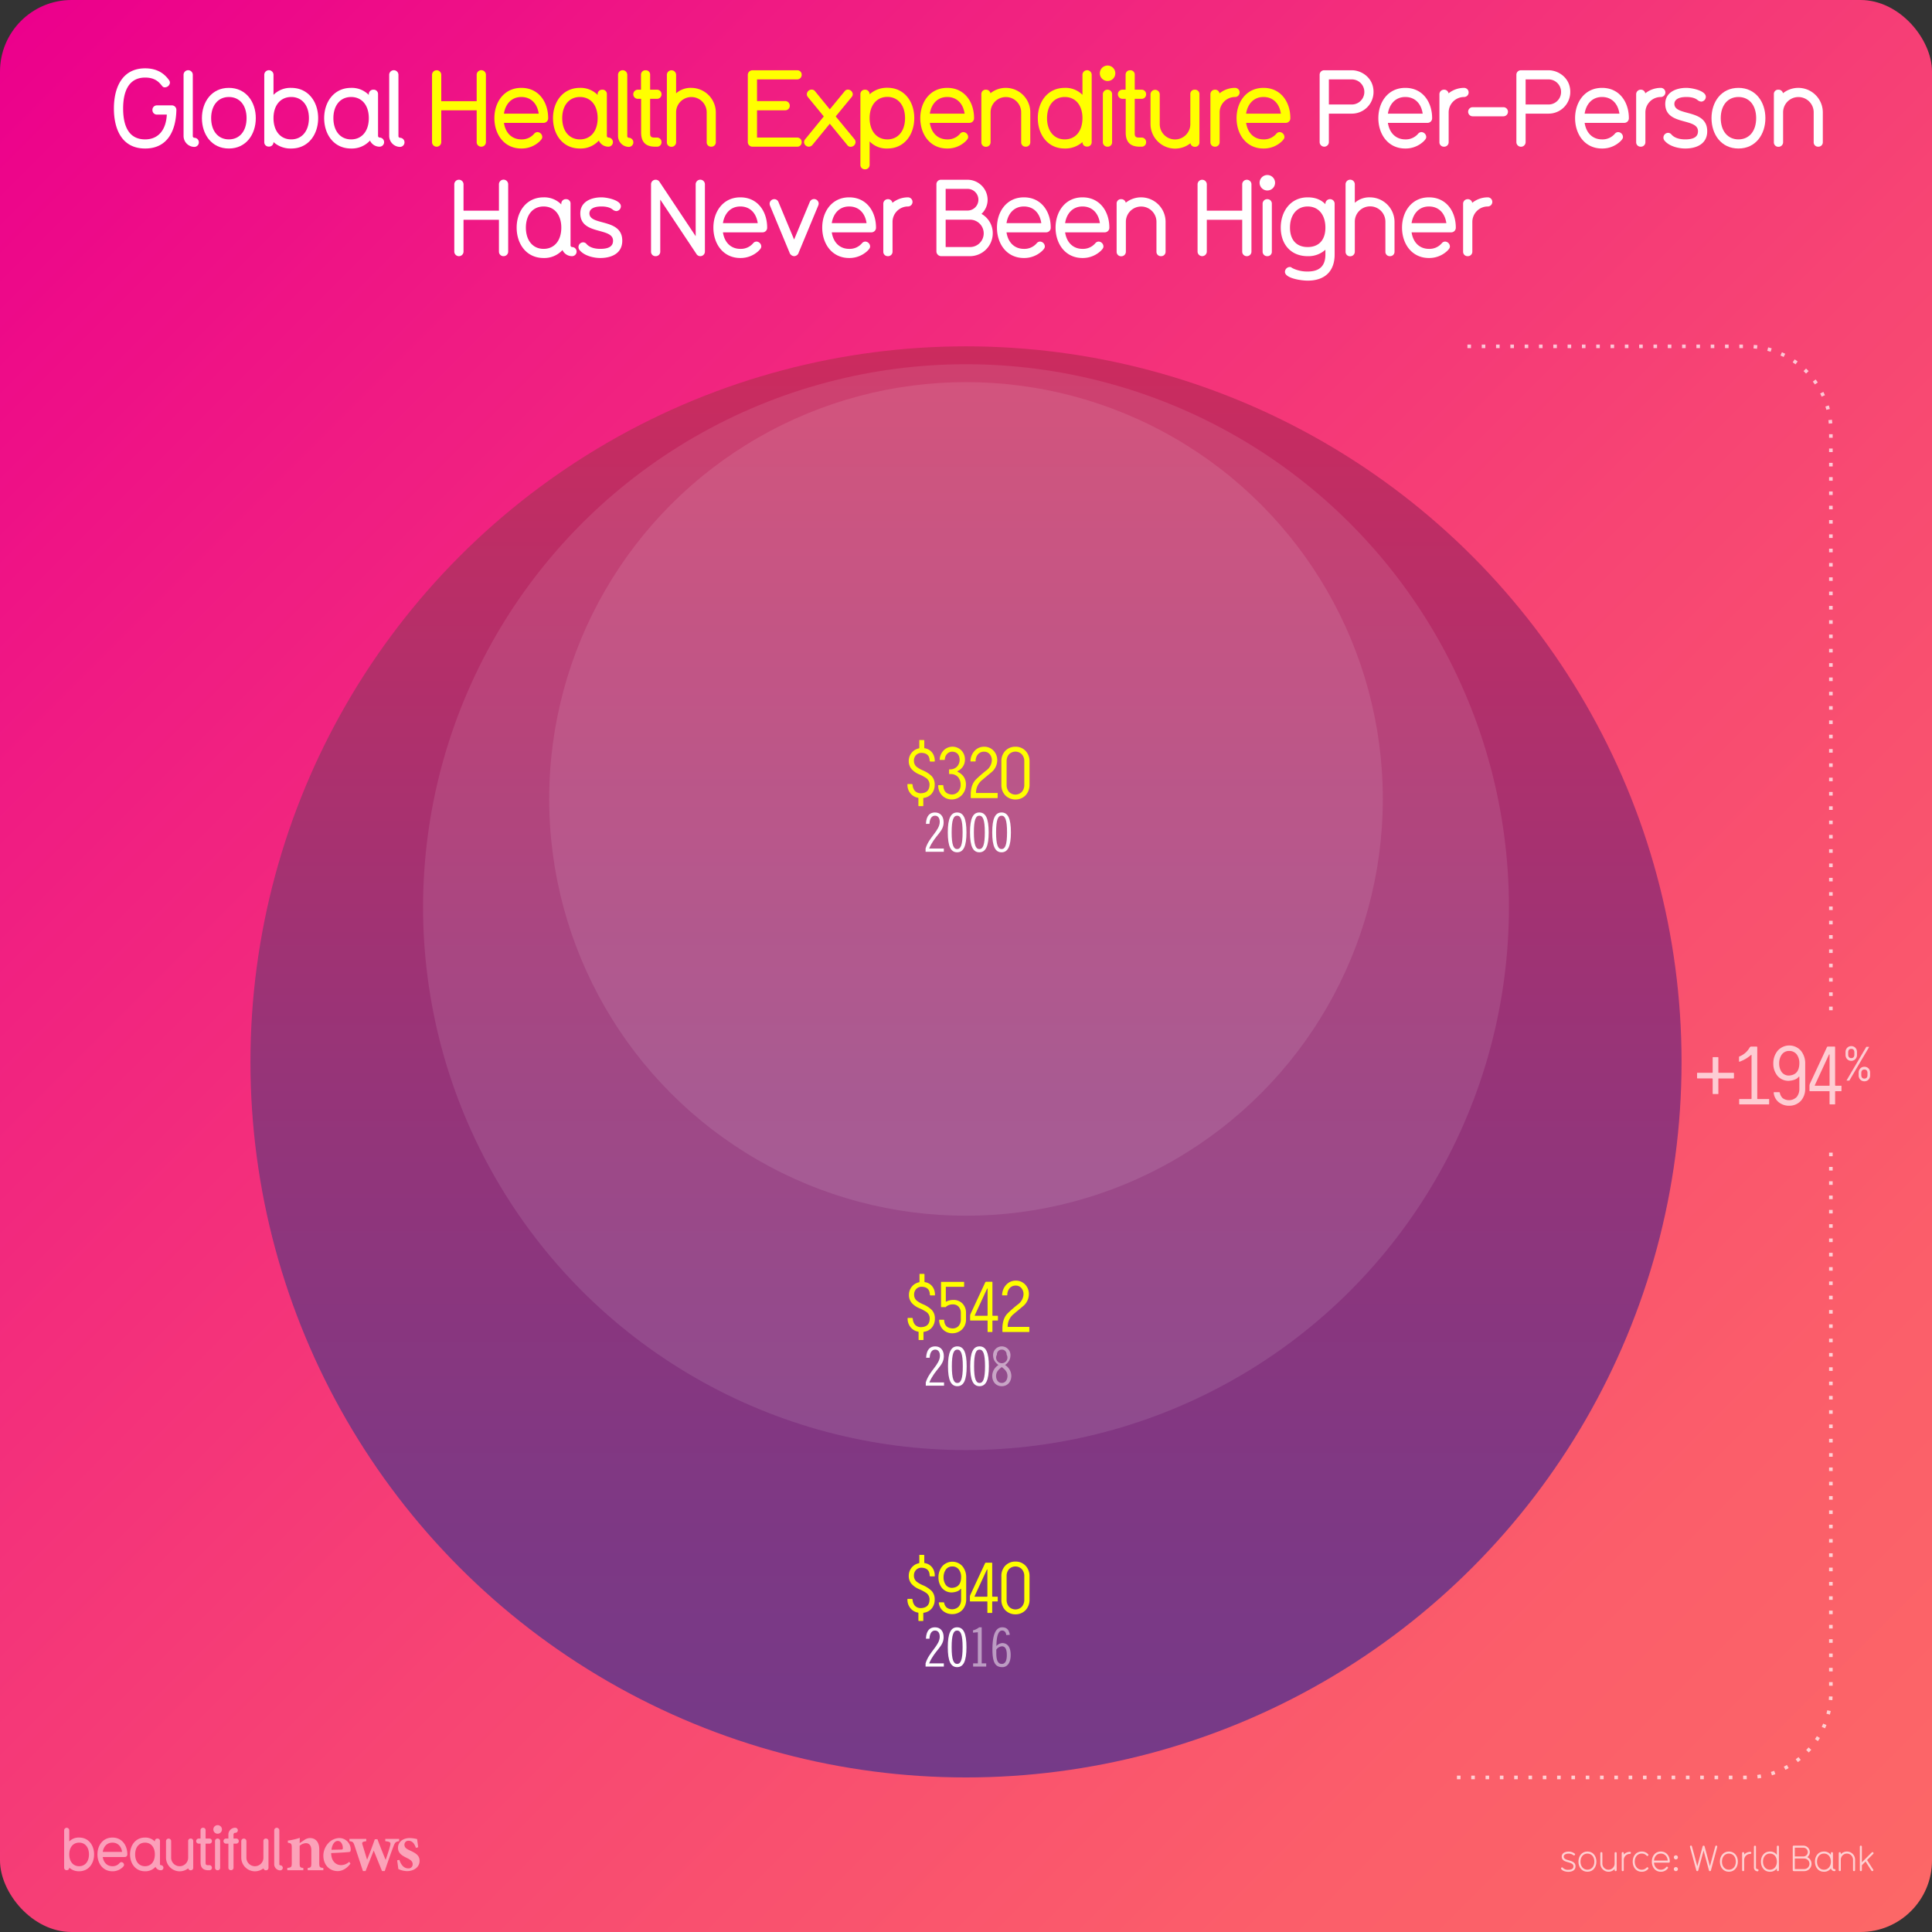 <svg xmlns="http://www.w3.org/2000/svg" xmlns:xlink="http://www.w3.org/1999/xlink" viewBox="0 0 1080 1080"><rect x="0" y="0" width="1080" height="1080" fill="#333333" stroke="none"/><defs><linearGradient id="A" x1="11.75" y1="11.75" x2="1068.25" y2="1068.25" gradientUnits="userSpaceOnUse"><stop offset="0" stop-color="#ec008c"/><stop offset=".216" stop-color="#f01d82"/><stop offset=".561" stop-color="#f74573"/><stop offset=".834" stop-color="#fb5e6a"/><stop offset="1" stop-color="#fc6767"/></linearGradient><linearGradient id="B" x1="540" y1="193.602" x2="540" y2="993.602" gradientUnits="userSpaceOnUse"><stop offset="0" stop-color="#cc2b5e"/><stop offset=".112" stop-color="#bf2d64"/><stop offset=".502" stop-color="#973478"/><stop offset=".812" stop-color="#7e3884"/><stop offset="1" stop-color="#753a88"/></linearGradient><path id="C" d="M106.614 1045.51a1.36 1.36.0 01-1.4-1.101 7.763 7.763.0 01-4.804 1.668 7.666 7.666.0 01-7.604-7.605v-9.24a1.434 1.434.0 012.868-.033v9.272a4.753 4.753.0 109.507.0v-9.24a1.33 1.33.0 011.4-1.468 1.364 1.364.0 011.435 1.435v14.9a1.328 1.328.0 01-1.401 1.4z"/><path id="D" d="M887.38 1046.318c-3.22.0-5.02-2.64-5.02-5.662.0-3 1.8-5.64 5.02-5.64s5.02 2.64 5.02 5.64c0 3.02-1.8 5.662-5.02 5.662zm0-10.162c-2.36.0-3.88 1.9-3.88 4.5s1.52 4.52 3.88 4.52c2.38.0 3.88-1.92 3.88-4.52s-1.5-4.5-3.88-4.5z"/><path id="E" d="M911.12 1036.336a3.418 3.418.0 00-3.421 3.42v5.662a.57.57.0 01-1.141.0v-9.502a.57.57.0 011.141.0v.82a4.566 4.566.0 013.421-1.541.57.57.0 110 1.141z"/><path id="F" d="M513.395 901.83c0-.26-.117-.39-.352-.39a7.007 7.007.0 01-4.336-2.734 7.341 7.341.0 01-1.445-4.414q-.117-.586.43-.508h1.68q.703-.078.78.47a5.647 5.647.0 001.25 3.32 4.471 4.471.0 003.438 1.367q4.648-.195 4.766-4.648a4.405 4.405.0 00-1.719-3.75 22.907 22.907.0 00-4.18-2.227 11.892 11.892.0 01-4.023-2.773 6.768 6.768.0 01-1.68-4.609 7.136 7.136.0 015.547-7.07c.234.0.352-.143.352-.43v-3.906q-.08-.43.352-.352h2.03c.26-.025.39.092.39.352v3.828c-.026.287.078.43.313.43a6.458 6.458.0 014.18 2.539 7.341 7.341.0 011.367 4.375q.117.625-.39.508h-1.72q-.665.08-.742-.47-.08-4.18-4.453-4.375a4.138 4.138.0 00-3.203 1.289 4.39 4.39.0 00-1.133 3.125 4.262 4.262.0 001.484 3.359 15.691 15.691.0 003.555 2.031 15.563 15.563.0 014.883 3.203 6.757 6.757.0 011.68 4.805 7.569 7.569.0 01-1.68 5 6.94 6.94.0 01-4.336 2.344q-.352.0-.352.39v3.828q.078.43-.352.39h-2.03q-.39.038-.352-.352z"/><path id="G" d="M554.65 892.183q-.04.43.352.39h2.383q.43-.078.352.352v1.914q.078.43-.352.39h-2.383q-.39-.078-.352.352v5.625c.052.34-.065.48-.352.43h-1.992c-.26.052-.378-.09-.352-.43v-5.625q.078-.43-.352-.352h-9.062q-.39.04-.352-.39v-2.46l.156-.664 8.32-17.852a.515.515.0 01.547-.312h3.086q.43-.038.352.39zm-9.805.0q-.234.43.234.39h6.523q.43.04.352-.39v-14.61c-.053-.312-.156-.338-.312-.078z"/><path id="H" d="M517.402 931.636v-1.8c1.92-6.42 7.92-10.02 7.92-14.94.0-2.28-1.14-3.42-2.6-3.42-1.71.0-2.97 1.32-3.15 4.56h-1.98c.24-4.92 2.46-6.36 5.07-6.36 2.85.0 4.83 1.92 4.83 5.52.0 5.4-4.86 7.08-8.1 14.64h8.22v1.8z"/><path id="I" d="M535.04 931.936c-3.54.0-5.22-3.3-5.22-11.13s1.68-11.13 5.22-11.13 5.22 3.3 5.22 11.13-1.68 11.13-5.22 11.13zm0-20.46c-1.98.0-3.06 2.22-3.06 9.33s1.08 9.33 3.06 9.33 3.06-2.22 3.06-9.33-1.08-9.33-3.06-9.33z"/><path id="J" d="M108.613 82.12a6.122 6.122.0 01-6-6.12V41.862a2.58 2.58.0 015.16-.06V76a.947.947.0 00.84 1.02 2.55 2.55.0 110 5.1z"/><path id="K" d="M127.932 83.02c-9.66.0-15.06-7.92-15.06-16.98.0-9 5.4-16.92 15.06-16.92s15.06 7.92 15.06 16.92c0 9.06-5.4 16.98-15.06 16.98zm0-28.8c-6 0-9.9 4.68-9.9 11.82.0 7.2 3.9 11.88 9.9 11.88 6.06.0 9.9-4.68 9.9-11.88.0-7.14-3.84-11.82-9.9-11.82z"/><path id="L" d="M212.17 82a5.839 5.839.0 01-5.34-3.42 13.746 13.746.0 01-10.56 4.44c-9.78.0-15.06-8.04-15.06-16.98s5.4-16.92 15.06-16.92a13.257 13.257.0 019.899 3.96v-.24a2.476 2.476.0 012.521-2.7 2.412 2.412.0 012.64 2.52v23.16a.971.971.0 00.84 1.08 2.55 2.55.0 110 5.1zm-15.9-27.78c-6 0-9.9 4.68-9.9 11.82.0 7.2 3.9 11.88 9.9 11.88 6.06.0 9.9-4.68 9.9-11.88.0-7.14-3.84-11.82-9.9-11.82z"/><path id="M" d="M303.908 68.68h-22.2c.84 5.64 4.44 9.24 9.72 9.24a9.007 9.007.0 007.14-3.12 2.483 2.483.0 011.859-.96 2.8 2.8.0 012.7 2.64c0 .72-.18 1.26-1.44 2.52a14.622 14.622.0 01-10.26 4.02c-9.66.0-15.06-7.98-15.06-16.98.0-8.94 5.4-16.92 15.06-16.92 9.78.0 15 7.98 15 16.92a2.558 2.558.0 01-2.52 2.64zm-12.48-14.46c-5.64.0-8.94 4.14-9.72 9.3h19.44c-.84-5.76-4.44-9.3-9.72-9.3z"/><path id="N" d="M367.267 82h-1.02c-5.7.0-7.86-3-7.86-7.92V55.24h-1.8a2.55 2.55.0 01-.061-5.1h1.8V41.8a2.436 2.436.0 012.58-2.52 2.389 2.389.0 012.52 2.52v8.34h3.84a2.488 2.488.0 012.521 2.52 2.441 2.441.0 01-2.521 2.58h-3.84v19.38c0 1.68.6 2.28 2.28 2.28h1.5a2.475 2.475.0 012.58 2.52A2.441 2.441.0 01367.265 82z"/><path id="O" d="M541.983 68.68h-22.2c.84 5.64 4.44 9.24 9.72 9.24a9.004 9.004.0 007.14-3.12 2.484 2.484.0 011.86-.96 2.8 2.8.0 012.7 2.64c0 .72-.18 1.26-1.44 2.52a14.622 14.622.0 01-10.26 4.02c-9.66.0-15.06-7.98-15.06-16.98.0-8.94 5.4-16.92 15.06-16.92 9.78.0 15 7.98 15 16.92a2.558 2.558.0 01-2.521 2.64zm-12.48-14.46c-5.64.0-8.94 4.14-9.72 9.3h19.44c-.84-5.76-4.44-9.3-9.72-9.3z"/><path id="P" d="M690.302 54.22a8.644 8.644.0 00-8.52 8.58v16.62A2.502 2.502.0 01679.141 82a2.456 2.456.0 01-2.52-2.52V52.72a2.541 2.541.0 012.52-2.58 2.463 2.463.0 012.58 2.04 13.874 13.874.0 018.58-3.06 2.552 2.552.0 110 5.1z"/><path id="Q" d="M942.046 83.02c-3.3.0-8.82-1.02-11.64-4.5a2.655 2.655.0 012.159-4.26 2.463 2.463.0 011.86 1.02c1.86 2.04 4.92 2.64 7.62 2.64 5.4.0 7.14-1.86 7.14-4.56.0-7.68-18.3-2.94-18.3-15.3.0-6.54 6.12-8.94 11.82-8.94 3.24.0 10.86 1.62 10.86 4.98a2.694 2.694.0 01-2.521 2.7 3.609 3.609.0 01-1.979-.78c-1.62-1.38-3.96-1.8-6.36-1.8-4.98.0-6.72 1.86-6.72 3.84.0 7.14 18.36 2.52 18.36 15.3.0 7.08-5.94 9.66-12.3 9.66z"/><path id="R" d="M507.45 115.42a8.644 8.644.0 00-8.52 8.58v16.62a2.502 2.502.0 01-2.641 2.58 2.456 2.456.0 01-2.52-2.52v-26.76a2.541 2.541.0 012.52-2.58 2.463 2.463.0 012.58 2.04 13.874 13.874.0 018.58-3.06 2.552 2.552.0 110 5.1z"/></defs><rect width="1080" height="1080" rx="40" fill="url(#A)"/><circle cx="540" cy="593.602" r="400" fill="url(#B)"/><g fill="#fff"><circle cx="540" cy="507.102" r="303.5" opacity=".1"/><circle cx="540" cy="446.602" r="233" opacity=".1"/></g><g opacity=".5" fill="#fff"><path d="M44.228 1046.045a7.892 7.892.0 01-5.503-2.002 1.364 1.364.0 01-1.468 1.401 1.346 1.346.0 01-1.401-1.401v-20.88a1.435 1.435.0 012.869-.033v6.238a7.4 7.4.0 015.503-2.169c5.37.0 8.373 4.403 8.373 9.406.0 5.037-3.002 9.44-8.373 9.44zm0-16c-3.335.0-5.503 2.602-5.503 6.57.0 4.003 2.168 6.604 5.503 6.604s5.504-2.602 5.504-6.604c0-3.97-2.168-6.57-5.504-6.57zm25.555 8.037h-12.34c.467 3.136 2.468 5.137 5.403 5.137a5.003 5.003.0 003.969-1.734 1.383 1.383.0 011.034-.533 1.556 1.556.0 011.501 1.468c0 .4-.1.7-.8 1.4a8.129 8.129.0 01-5.704 2.235c-5.37.0-8.372-4.437-8.372-9.44.0-4.97 3.002-9.406 8.372-9.406 5.437.0 8.34 4.437 8.34 9.406a1.422 1.422.0 01-1.401 1.468zm-6.937-8.038c-3.136.0-4.97 2.3-5.403 5.17H68.25c-.467-3.202-2.468-5.17-5.403-5.17zm27.054 15.444a3.247 3.247.0 01-2.969-1.901 7.642 7.642.0 01-5.87 2.469c-5.437.0-8.372-4.47-8.372-9.44s3.002-9.406 8.372-9.406a7.369 7.369.0 015.504 2.202v-.134a1.376 1.376.0 011.4-1.501 1.341 1.341.0 011.468 1.401v12.875a.54.54.0 00.467.601 1.418 1.418.0 110 2.835zm-8.84-15.443c-3.336.0-5.504 2.602-5.504 6.57.0 4.003 2.168 6.604 5.504 6.604 3.37.0 5.504-2.602 5.504-6.604.0-3.97-2.135-6.57-5.504-6.57z"/><use xlink:href="#C"/><path d="M117.058 1045.478h-.567c-3.17.0-4.37-1.668-4.37-4.403V1030.6h-1a1.418 1.418.0 11-.033-2.835h1v-4.637a1.355 1.355.0 011.435-1.4 1.328 1.328.0 011.401 1.4v4.637h2.135a1.383 1.383.0 011.4 1.401 1.356 1.356.0 01-1.4 1.434h-2.135v10.774c0 .934.333 1.268 1.268 1.268h.833a1.376 1.376.0 011.435 1.4 1.357 1.357.0 01-1.4 1.435zm4.604-20.415a2.401 2.401.0 112.402-2.401 2.392 2.392.0 01-2.402 2.401zm0 20.414a1.4 1.4.0 01-1.467-1.401V1029.2a1.408 1.408.0 011.467-1.435 1.374 1.374.0 011.401 1.435v14.876a1.346 1.346.0 01-1.401 1.401zm10.376-14.877h-1.5v13.442a1.364 1.364.0 01-1.468 1.401 1.346 1.346.0 01-1.401-1.401V1030.6h-1.37a1.418 1.418.0 010-2.835h1.367v-2.27a3.801 3.801.0 013.836-3.769 1.418 1.418.0 110 2.835.934.934.0 00-.967.9v2.302h1.5a1.418 1.418.0 110 2.835z"/><use x="42.068" xlink:href="#C"/><path d="M156.625 1045.544a3.403 3.403.0 01-3.336-3.402v-18.98a1.435 1.435.0 012.869-.033v19.013a.527.527.0 00.467.567 1.418 1.418.0 110 2.835zm15.37-.066v-1.264c1.886-.237 2.046-.437 2.046-3.157v-6.7c0-2.8-1.248-4.017-3.064-4.017a5.597 5.597.0 00-3.47 1.493v9.476c0 2.527.187 2.658 2.06 2.896v1.264h-8.968v-1.264c2.254-.33 2.5-.4 2.5-3v-8.2c0-2.446-.303-2.565-2.185-2.922v-1.184a34.101 34.101.0 006.653-1.533l-.052 2.95 2.6-1.745a5.659 5.659.0 013.159-1.086c3.194.0 5.2 2.338 5.2 6.3v7.5c0 2.54.237 2.657 2.277 2.92v1.264zm23.9-3.703c-2.458 3.427-5.488 4.178-7.014 4.178-5.142.0-8.124-3.936-8.124-8.594a10.333 10.333.0 012.832-7.062 8.602 8.602.0 016.082-2.814 6.386 6.386.0 016.37 6.347c-.014.715-.08 1.277-.612 1.4-.767.184-6.17.5-10.318.647.062 4.587 2.717 6.74 5.556 6.74a6.776 6.776.0 004.543-1.866zm-7.07-12.7c-1.667.0-3.167 1.807-3.516 4.963l5.486-.118c.6-.026.848-.146.848-.792.04-2.022-1.037-4.053-2.818-4.053zm34.284.145c-1.943.343-2.248.624-3.105 2.765-1.33 3.462-3.102 8.53-4.934 13.94h-1.512l-4.65-11.46-4.55 11.46h-1.472l-4.685-14.192c-.687-1.985-.94-2.274-2.855-2.512v-1.25h9.397v1.25c-2.325.345-2.535.672-2.058 2.133l2.52 8.214c1.507-3.68 2.988-7.62 4.327-11.424H211c1.4 3.76 2.986 7.702 4.573 11.568.742-2.107 2.062-5.964 2.557-8.108.412-1.674-.008-2.078-2.753-2.383v-1.25h7.742zm9.4 3.746c-.92-2.606-2.155-3.984-4.2-3.984a2.166 2.166.0 00-2.225 2.266c0 1.497 1.046 2.264 3.16 3.216 3.278 1.496 5.3 2.787 5.3 5.736.0 3.85-3.6 5.764-6.945 5.764a12.073 12.073.0 01-4.92-1.161l-.662-4.892 1.252-.224c.8 2.5 2.33 4.75 4.976 4.75a2.231 2.231.0 002.438-2.281c0-1.423-.76-2.333-3.092-3.467-2.67-1.295-5.107-2.64-5.107-5.775.0-3.046 2.533-5.42 6.565-5.42a18.751 18.751.0 014.112.567l.62 4.577z"/></g><g opacity=".7" fill="#fff"><path d="M876.66 1046.357c-1.2.0-3.22-.42-3.92-1.58a.478.478.0 01-.08-.299.546.546.0 011.021-.32 3.815 3.815.0 002.98 1.061c1.94.0 2.92-.64 2.92-1.94.0-3.02-6.562-1.42-6.562-5.422.0-2.02 2.02-2.8 3.84-2.8a5.415 5.415.0 013.44 1.16.556.556.0 01.18.379.647.647.0 01-.62.6.527.527.0 01-.38-.16 4.001 4.001.0 00-2.62-.84c-1.76.0-2.7.682-2.7 1.66.0 2.8 6.562 1.32 6.562 5.422.0 2.28-2 3.08-4.06 3.08z"/><use xlink:href="#D"/><path d="M903.16 1045.98a.563.563.0 01-.58-.561v-.64a4.443 4.443.0 01-3.421 1.541 4.61 4.61.0 01-4.561-4.561v-5.842a.57.57.0 011.14.0v5.842a3.421 3.421.0 006.842.0v-5.842a.57.57.0 011.141.0v9.502a.559.559.0 01-.561.561z"/><use xlink:href="#E"/><path d="M921.3 1044.797a4.646 4.646.0 01-3.58 1.521c-3.22.0-5.02-2.64-5.02-5.662.0-3 1.8-5.64 5.02-5.64a4.651 4.651.0 013.58 1.52.534.534.0 01.16.381.626.626.0 01-.58.6.586.586.0 01-.42-.199 3.526 3.526.0 00-2.74-1.16c-2.36.0-3.88 1.9-3.88 4.5s1.52 4.52 3.88 4.52a3.592 3.592.0 002.74-1.16.586.586.0 01.42-.199.594.594.0 01.58.58.569.569.0 01-.16.398zm11.58-3.56h-8.302c.18 2.28 1.66 3.94 3.84 3.94a3.615 3.615.0 002.94-1.381.526.526.0 01.479-.279.611.611.0 01.62.541c0 .18.0.22-.38.658a4.718 4.718.0 01-3.66 1.602c-3.22.0-5.02-2.64-5.02-5.662.0-3 1.8-5.64 5.02-5.64s5.02 2.66 5.02 5.64a.605.605.0 01-.56.58zm-4.46-5.08c-2.4.0-3.66 1.84-3.84 3.94h7.7c-.18-2.28-1.66-3.94-3.86-3.94zm8.438 3.26a1.14 1.14.0 110-2.279 1.14 1.14.0 010 2.279zm0 6.563a1.141 1.141.0 110-2.281 1.141 1.141.0 010 2.281zm23.082-13.524-3.52 13.104a.554.554.0 01-.56.42.534.534.0 01-.541-.42l-3-11.084-2.98 11.084a.534.534.0 01-.54.42.555.555.0 01-.561-.42l-3.52-13.104a.539.539.0 01-.021-.18.581.581.0 01.58-.58.499.499.0 01.521.439l3 11.082 2.98-11.082a.53.53.0 01.54-.4.538.538.0 01.56.4l2.98 11.082 3-11.082a.526.526.0 01.521-.439.581.581.0 01.58.58.539.539.0 01-.021.18z"/><use x="79.08" xlink:href="#D"/><use x="67.3" xlink:href="#E"/><path d="M982.438 1046.098a2.096 2.096.0 01-1.98-2.119v-11.684a.571.571.0 011.141.0v11.684c0 1.28 1.42.54 1.42 1.44a.645.645.0 01-.58.68zm11.422-.118a.564.564.0 01-.581-.561v-1a4.538 4.538.0 01-3.88 1.9c-3.22.0-5.02-2.64-5.02-5.662.0-3 1.8-5.64 5.02-5.64a4.572 4.572.0 013.88 1.881v-4.602a.57.57.0 011.141.0v13.123a.558.558.0 01-.56.561zm-4.46-9.822c-2.36.0-3.88 1.9-3.88 4.5s1.52 4.52 3.88 4.52c2.38.0 3.88-1.92 3.88-4.52s-1.5-4.5-3.88-4.5zm19.14 9.822h-5.802a.607.607.0 01-.58-.561v-13.123a.496.496.0 01.52-.561h5.42a3.616 3.616.0 013.601 3.561 3.469 3.469.0 01-1.42 2.861 4.1 4.1.0 01-1.74 7.822zm-.44-13.123h-4.8v4.92h4.8a2.46 2.46.0 100-4.92zm.44 6.06h-5.24v5.922h5.24a2.961 2.961.0 100-5.922zm16.94 7.063h-.02a2.073 2.073.0 01-1.98-1.561 4.538 4.538.0 01-3.88 1.9c-3.26.0-5.02-2.682-5.02-5.662.0-3.02 1.8-5.64 5.02-5.64a4.572 4.572.0 013.88 1.881v-.98a.565.565.0 01.581-.561.547.547.0 01.56.561v8.063c0 1.28 1.44.48 1.44 1.44a.55.55.0 01-.58.561zm-5.88-9.822c-2.36.0-3.88 1.9-3.88 4.5s1.52 4.52 3.88 4.52c2.38.0 3.88-1.92 3.88-4.52s-1.5-4.5-3.88-4.5zm16.838 9.822a.563.563.0 01-.58-.561v-5.842a3.42 3.42.0 00-6.841.0v5.842a.571.571.0 01-1.141.0v-9.502a.571.571.0 011.141.0v.64a4.563 4.563.0 017.981 3.02v5.842a.558.558.0 01-.561.561zm10.702-9.644-3.44 3.44 3.4 5.32a.567.567.0 01.12.32.609.609.0 01-.6.541.564.564.0 01-.48-.262l-3.28-5.1-2.06 2.08v2.74a.57.57.0 01-1.141.0v-13.123a.57.57.0 011.141.0v8.762l5.52-5.52a.567.567.0 01.421-.18.577.577.0 01.58.561.559.559.0 01-.181.42z"/></g><path d="M956.94 602.845h-7.86q-.45.045-.404-.45v-2.3q-.045-.448.404-.404h7.86q.494.1.45-.404V591.4q-.1-.494.404-.45h2.38q.494-.044.404.45v7.906q-.045.495.45.404h7.86q.448-.044.404.404v2.3q.044.45-.404.45h-7.86q-.495-.1-.45.404v7.906q.1.495-.404.404h-2.38q-.45.045-.404-.404v-7.906q.044-.494-.45-.404h0zm21.185-17.385.54-.404h3.2c.33.0.48.15.45.45v28.4q-.1.495.404.45h5.84q.494-.1.404.404v2.2c.03.33-.105.464-.404.404h-15.902c-.33.06-.48-.074-.45-.404v-2.2q-.045-.494.45-.404h6.064q.448.045.404-.45v-23.943q-.045-.54-.45-.1a19.716 19.716.0 01-6.154 3.594q-.36.18-.404-.225v-2.3a.435.435.0 01.314-.404 11.292 11.292.0 005.705-5.076h0zm27.72 16.666q0-.448-.404-.135-1.438 1.887-5.525 2.2a8.069 8.069.0 01-6.289-2.785 10.553 10.553.0 01-2.336-6.963 10.949 10.949.0 012.381-7.008 8.644 8.644.0 0113.072-.045 11.111 11.111.0 012.381 7.188v14.06a10.043 10.043.0 01-2.381 6.693 8.781 8.781.0 01-6.648 2.785 9.106 9.106.0 01-5.795-1.977 7.735 7.735.0 01-2.785-5.211q-.1-.404.404-.404h2.56q.448.0.494.54a5.561 5.561.0 001.527 2.785 6.029 6.029.0 007.861-.629 6.959 6.959.0 001.482-4.582zm0-7.77a7.983 7.983.0 00-1.437-4.896 5.126 5.126.0 00-4.223-1.977 4.952 4.952.0 00-4.133 1.977 8.476 8.476.0 00-1.482 4.986 8.116 8.116.0 001.438 4.896 4.913 4.913.0 004.088 1.887q5.704-.36 5.75-6.873h0zm19.995 12.127q-.045.495.404.45h2.74q.494-.1.404.404v2.2q.1.495-.404.45h-2.74q-.45-.1-.404.404v6.47q.1.584-.404.494h-2.3c-.3.06-.435-.104-.404-.494v-6.47q.1-.494-.404-.404h-10.422q-.45.045-.404-.45v-2.83l.18-.764 9.568-20.53a.593.593.0 01.629-.359h3.55q.494-.044.404.45zm-11.275.0q-.27.495.27.45h7.502q.494.045.404-.45v-16.8q-.1-.54-.36-.1zm22.607-20.753a3.395 3.395.0 01.891 2.357v1.624a3.391 3.391.0 01-.891 2.356 3.101 3.101.0 01-2.305.943 3.068 3.068.0 01-2.278-.943 3.329 3.329.0 01-.917-2.356v-1.624a3.333 3.333.0 01.917-2.357 3.071 3.071.0 012.278-.942 3.104 3.104.0 012.305.942zm-3.536 18.333h-1.152c-.2.017-.262-.07-.157-.262l10.8-18.36c.07-.2.184-.297.34-.262h1.152c.192-.018.244.062.157.235l-10.816 18.36q-.105.313-.314.288zm-.498-14.43q.105 1.834 1.73 1.86 1.65-.025 1.73-1.86v-1.467q-.078-1.833-1.73-1.86-1.624.026-1.73 1.86zm6.783 13.88a3.3 3.3.0 01-.917-2.331v-1.598a3.298 3.298.0 01.917-2.331 3.119 3.119.0 012.278-.916 3.153 3.153.0 012.305.916 3.358 3.358.0 01.891 2.331v1.598a3.36 3.36.0 01-.891 2.331 3.104 3.104.0 01-2.305.942 3.071 3.071.0 01-2.278-.942zm4.007-2.4v-1.44q-.078-1.78-1.73-1.807-1.624.026-1.73 1.807v1.44q.105 1.808 1.73 1.834 1.65-.026 1.73-1.834h0z" opacity=".7" fill="#fff"/><path d="M1023.47 564.725v-323.85a47.273 47.273.0 00-47.273-47.273H814.44m0 8e2h161.756a47.273 47.273.0 0047.273-47.273v-306.2" opacity=".7" fill="none" stroke="#fff" stroke-miterlimit="10" stroke-width="2" stroke-dasharray="2 6"/><g fill="#ff0"><use xlink:href="#F"/><path d="M537.265 888.394q0-.4-.352-.117-1.25 1.64-4.805 1.914a7.016 7.016.0 01-5.469-2.422 9.176 9.176.0 01-2.031-6.055 9.521 9.521.0 012.07-6.094 7.517 7.517.0 0111.367-.039 9.663 9.663.0 012.07 6.25v12.227a8.733 8.733.0 01-2.07 5.82 7.635 7.635.0 01-5.781 2.422 7.919 7.919.0 01-5.039-1.719 6.725 6.725.0 01-2.422-4.531q-.08-.352.352-.352h2.227q.4.0.43.47a4.834 4.834.0 001.328 2.422 5.243 5.243.0 006.836-.547 6.051 6.051.0 001.289-3.984zm0-6.758a6.942 6.942.0 00-1.25-4.258 4.458 4.458.0 00-3.672-1.719 4.307 4.307.0 00-3.594 1.719 7.37 7.37.0 00-1.289 4.336 7.056 7.056.0 001.25 4.258 4.272 4.272.0 003.555 1.641q4.96-.312 5-5.977h0z"/><use xlink:href="#G"/><path d="M573.287 875.23a8.312 8.312.0 012.227 5.82v13.203a8.453 8.453.0 01-2.227 5.859 7.77 7.77.0 01-5.664 2.305 7.855 7.855.0 01-5.664-2.305 8.3 8.3.0 01-2.187-5.859V881.05a8.162 8.162.0 012.188-5.82 7.652 7.652.0 015.664-2.305 7.572 7.572.0 015.664 2.305zm-10.586 5.82v13.203a5.892 5.892.0 001.328 3.906 5.001 5.001.0 007.188.0 5.788 5.788.0 001.367-3.906V881.05a5.64 5.64.0 00-1.367-3.867 5.001 5.001.0 00-7.187.0 5.74 5.74.0 00-1.328 3.867h0z"/></g><g fill="#fff"><use opacity=".5" xlink:href="#H"/><use opacity=".5" xlink:href="#I"/><path d="M543.98 931.636v-1.8h2.64v-17.4l-2.7.24v-1.32a8.305 8.305.0 003.419-1.68h1.44v20.16h2.52v1.8zm18.54-17.64c-.3-2.16-1.5-2.52-2.34-2.52-1.92.0-3.12 2.64-3.18 8.67a4.707 4.707.0 013.33-1.65c2.43.0 4.65 1.74 4.65 6.66.0 4.2-1.8 6.78-4.65 6.78-3.75.0-5.55-2.16-5.55-9.96.0-8.7 2.04-12.3 5.46-12.3 2.8.0 3.84 1.68 4.26 4.2zm-5.58 10.2c0 4.38 1.14 5.94 3.06 5.94 1.68.0 2.82-1.26 2.82-5 0-3.87-1.32-4.83-2.7-4.83a4.11 4.11.0 00-3.18 1.859z" opacity=".5"/></g><g fill="#ff0"><path d="M513.5 744.787c0-.26-.117-.4-.352-.4a7.007 7.007.0 01-4.336-2.734 7.341 7.341.0 01-1.445-4.414q-.117-.586.43-.508h1.68q.703-.078.78.47a5.647 5.647.0 001.25 3.32 4.471 4.471.0 003.438 1.367q4.648-.195 4.766-4.648a4.405 4.405.0 00-1.719-3.75 22.907 22.907.0 00-4.18-2.227 11.892 11.892.0 01-4.023-2.773 6.768 6.768.0 01-1.68-4.609 7.136 7.136.0 015.547-7.07c.234.0.352-.143.352-.43v-3.906q-.08-.43.352-.352h2.03c.26-.025.4.092.4.352v3.828c-.026.287.078.43.313.43a6.458 6.458.0 014.18 2.539 7.341 7.341.0 011.367 4.375q.117.625-.4.508h-1.72q-.665.08-.742-.47-.08-4.18-4.453-4.375a4.138 4.138.0 00-3.203 1.289 4.39 4.39.0 00-1.133 3.125 4.262 4.262.0 001.484 3.359 15.691 15.691.0 003.555 2.031 15.562 15.562.0 014.883 3.203 6.757 6.757.0 011.68 4.805 7.569 7.569.0 01-1.68 5 6.94 6.94.0 01-4.336 2.344q-.352.0-.352.4v3.828q.078.43-.352.4h-2.03q-.4.038-.352-.352zm14.3-6.6q.312 4.22 4.688 4.414a4.423 4.423.0 003.32-1.328 5.338 5.338.0 001.289-3.711v-3.555a5.114 5.114.0 00-1.133-3.437 4.2 4.2.0 00-3.281-1.406 5.711 5.711.0 00-3.867 1.328.445.445.0 01-.508.195h-1.914q-.43.08-.352-.352v-13.398q-.08-.43.352-.352H538.6q.43-.078.352.352v1.992q.078.43-.352.4h-9.53q-.4-.078-.352.352v7.734c0 .234.117.287.352.156a8.243 8.243.0 013.867-.898 6.919 6.919.0 015.078 1.992 7.362 7.362.0 011.992 5.352v3.555a7.651 7.651.0 01-2.227 5.586 7.744 7.744.0 01-5.391 2.148 7.255 7.255.0 01-5.234-2.07 7.53 7.53.0 01-2.148-5.156q-.08-.4.352-.352h2.03q.43-.038.43.47h0z"/><use x=".115" y="-157.043" xlink:href="#G"/><path d="M563.284 741.39q-.04.39.352.352h11.406q.43-.078.352.352v2.11c.052.287-.065.416-.352.39h-14.336c-.287.025-.404-.104-.352-.39v-2.148q.195-5.273 3.047-8.008a72.871 72.871.0 015.664-4.922 7.383 7.383.0 003.086-5.625 5.274 5.274.0 00-1.172-3.437 3.993 3.993.0 00-3.164-1.406 4.343 4.343.0 00-3.437 1.484 5.636 5.636.0 00-1.289 3.516c.025.365-.117.52-.43.47h-2.11q-.43.08-.352-.352a8.617 8.617.0 012.227-5.508 7.112 7.112.0 015.43-2.383 7.028 7.028.0 015.195 2.148 7.598 7.598.0 012.109 5.352 8.787 8.787.0 01-3.047 6.602l-5.664 4.727a9.051 9.051.0 00-3.164 6.68h0z"/></g><g fill="#fff"><use x=".114" y="-157.044" opacity=".5" xlink:href="#H"/><use x=".115" y="-157.044" opacity=".5" xlink:href="#I"/><use x="12.535" y="-157.044" opacity=".5" xlink:href="#I"/><path d="M559.995 774.892c-3.36.0-5.34-2.64-5.34-5.76a7.251 7.251.0 013.48-6.06c-1.92-1.53-3-3.03-3-5.58a4.86 4.86.0 119.72.0c0 2.55-1.08 4.05-3 5.58a7.251 7.251.0 013.48 6.06c0 3.12-1.98 5.76-5.34 5.76zm0-10.68c-1.74 1.29-3.18 2.67-3.18 5 0 1.77.96 3.87 3.18 3.87s3.18-2.1 3.18-3.87c0-2.34-1.44-3.72-3.18-5zm0-9.78a2.638 2.638.0 00-2.7 2.82 3.159 3.159.0 105.399.0 2.638 2.638.0 00-2.7-2.82z" opacity=".5"/></g><g fill="#ff0"><use y="-455.5" xlink:href="#F"/><path d="M532.108 444.144a4.713 4.713.0 003.555-1.602 5.617 5.617.0 001.328-3.828 6.337 6.337.0 00-1.562-4.453 5.5 5.5.0 00-4.062-1.562h-.47q-.4.04-.352-.4v-1.875q-.04-.43.352-.352h.234a5.224 5.224.0 003.828-1.523 5.513 5.513.0 001.484-3.984q-.234-4.14-4.062-4.375a4.008 4.008.0 00-2.773 1.055 4.856 4.856.0 00-1.445 3.086c0 .365-.13.52-.4.47h-2.1c-.312.053-.43-.078-.352-.4a7.763 7.763.0 012.227-4.961 6.978 6.978.0 019.844.0 7.282 7.282.0 012.031 5.117 6.908 6.908.0 01-1.328 4.219 7.416 7.416.0 01-2.734 2.266c-.2.13-.195.273.04.43a8.568 8.568.0 013.008 2.305 7.514 7.514.0 011.563 4.922 8.502 8.502.0 01-2.266 5.742 7.823 7.823.0 01-5.625 2.461 7.566 7.566.0 01-5.234-2.031 7.962 7.962.0 01-2.383-5.664c-.053-.156.064-.26.352-.312h2.1q.43-.078.43.47.352 4.57 4.766 4.766h0zm13.48-1.21q-.04.4.352.352h11.406q.43-.078.352.352v2.1c.052.287-.065.416-.352.4H543c-.287.025-.404-.104-.352-.4V443.6q.195-5.273 3.047-8.008a72.872 72.872.0 015.664-4.922 7.383 7.383.0 003.086-5.625 5.274 5.274.0 00-1.172-3.437 3.993 3.993.0 00-3.164-1.406 4.343 4.343.0 00-3.437 1.484 5.636 5.636.0 00-1.289 3.516c.025.365-.117.52-.43.47h-2.1q-.43.08-.352-.352a8.617 8.617.0 012.227-5.508 7.112 7.112.0 015.43-2.383 7.028 7.028.0 015.195 2.148 7.598 7.598.0 012.109 5.352 8.787 8.787.0 01-3.047 6.602l-5.664 4.727a9.051 9.051.0 00-3.164 6.68h0zm27.7-23.203a8.312 8.312.0 012.227 5.82v13.203a8.453 8.453.0 01-2.227 5.859 7.77 7.77.0 01-5.664 2.305 7.855 7.855.0 01-5.664-2.305 8.3 8.3.0 01-2.187-5.859V425.55a8.162 8.162.0 012.188-5.82 7.652 7.652.0 015.664-2.305 7.572 7.572.0 015.664 2.305zm-10.586 5.82v13.203a5.892 5.892.0 001.328 3.906 5.001 5.001.0 007.188.0 5.788 5.788.0 001.367-3.906V425.55a5.64 5.64.0 00-1.367-3.867 5.001 5.001.0 00-7.187.0 5.74 5.74.0 00-1.328 3.867h0z"/></g><g fill="#fff"><use y="-455.5" opacity=".5" xlink:href="#H"/><use y="-455.5" opacity=".5" xlink:href="#I"/><use x="12.42" y="-455.5" opacity=".5" xlink:href="#I"/><use x="24.84" y="-455.5" opacity=".5" xlink:href="#I"/><path d="M81.133 83.02c-13.2.0-17.46-11.1-17.46-22.38.0-11.58 4.56-22.44 17.46-22.44 5.46.0 10.02 1.92 13.32 6.54a2.559 2.559.0 01.539 1.5 2.873 2.873.0 01-2.88 2.58c-1.08.0-1.2-.48-2.16-1.56-1.92-2.34-4.5-3.9-8.82-3.9-9.24.0-12.3 7.86-12.3 17.28.0 8.22 2.22 17.28 12.3 17.28 7.32.0 11.7-5.22 12.12-13.86h-5.4a2.501 2.501.0 01-2.64-2.579 2.472 2.472.0 012.521-2.58h8.22a2.52 2.52.0 012.641 2.64c-.24 11.22-4.74 21.48-17.46 21.48z"/><use xlink:href="#J"/><use xlink:href="#K"/><path d="M162.79 83.02a14.196 14.196.0 01-9.899-3.6 2.453 2.453.0 01-2.641 2.52 2.421 2.421.0 01-2.52-2.52V41.862a2.58 2.58.0 015.16-.06v11.22a13.317 13.317.0 019.899-3.9c9.66.0 15.06 7.92 15.06 16.92.0 9.06-5.4 16.98-15.06 16.98zm0-28.8c-6 0-9.9 4.68-9.9 11.82.0 7.2 3.9 11.88 9.9 11.88s9.9-4.68 9.9-11.88c0-7.14-3.9-11.82-9.9-11.82z"/><use xlink:href="#L"/><use x="114.957" xlink:href="#J"/></g><g fill="#ff0"><path d="M269.108 82a2.52 2.52.0 01-2.64-2.52V61.66h-19.8v17.82a2.58 2.58.0 01-5.159.0V41.802a2.58 2.58.0 015.159.0v14.76h19.8v-14.7a2.58 2.58.0 115.159.0V79.42a2.541 2.541.0 01-2.52 2.58z"/><use xlink:href="#M"/><use x="127.917" xlink:href="#L"/><use x="242.874" xlink:href="#J"/><use xlink:href="#N"/><path d="M397.565 82a2.423 2.423.0 01-2.52-2.52V62.8a8.55 8.55.0 10-17.1.0v16.62a2.55 2.55.0 01-2.64 2.64 2.472 2.472.0 01-2.52-2.58V41.862a2.58 2.58.0 015.159-.06v10.38a12.097 12.097.0 018.52-3.06 13.79 13.79.0 0113.68 13.68v16.62a2.454 2.454.0 01-2.58 2.58zm48.06.0h-24.96a2.601 2.601.0 01-2.64-2.52V41.862a2.612 2.612.0 012.64-2.58h24.96a2.425 2.425.0 012.52 2.52 2.504 2.504.0 01-2.52 2.58h-22.44V56.5h15.72a2.561 2.561.0 012.58 2.58 2.523 2.523.0 01-2.58 2.58h-15.72V76.9h22.44a2.471 2.471.0 012.52 2.58 2.425 2.425.0 01-2.52 2.52zm29.94.06a2.251 2.251.0 01-1.92-.96l-9.78-11.94-9.78 11.94a2.73 2.73.0 01-1.92.9 2.697 2.697.0 01-2.7-2.52 2.736 2.736.0 01.72-1.74l10.32-12.66-8.82-10.74a2.506 2.506.0 01-.66-1.68 2.705 2.705.0 012.7-2.58 2.322 2.322.0 011.92.96l8.22 10.08 8.28-10.08a2.282 2.282.0 011.801-.96 2.76 2.76.0 012.76 2.58 2.685 2.685.0 01-.66 1.62l-8.88 10.8 10.44 12.66a2.642 2.642.0 01.66 1.74 2.746 2.746.0 01-2.7 2.58zm20.46.96a13.128 13.128.0 01-9.899-3.96v13.02a2.502 2.502.0 01-2.641 2.58 2.472 2.472.0 01-2.52-2.58V52.72a2.472 2.472.0 012.52-2.58 2.502 2.502.0 012.641 2.58 14.398 14.398.0 019.899-3.66c9.66.0 15.06 7.92 15.06 16.92.0 9.12-5.4 17.04-15.06 17.04zm0-28.86c-5.94.0-9.9 4.74-9.9 11.82.0 7.2 3.9 11.94 9.9 11.94s9.9-4.68 9.9-11.88c0-7.14-3.9-11.88-9.9-11.88z"/><use xlink:href="#O"/><path d="M573.363 82a2.424 2.424.0 01-2.521-2.52V62.8a8.549 8.549.0 10-17.099.0v16.62a2.551 2.551.0 01-2.641 2.64 2.472 2.472.0 01-2.52-2.58V52.66a2.387 2.387.0 012.52-2.52 2.509 2.509.0 012.58 1.98 13.703 13.703.0 0122.26 10.68v16.62a2.454 2.454.0 01-2.58 2.58zm34.32-.06a2.437 2.437.0 01-2.58-2.52 14.515 14.515.0 01-9.899 3.6c-9.66.0-15.06-7.92-15.06-16.98.0-9 5.4-16.92 15.06-16.92a13.222 13.222.0 019.899 3.9V41.86a2.58 2.58.0 015.16-.06v37.62a2.436 2.436.0 01-2.58 2.52zm-12.48-27.72c-6 0-9.9 4.68-9.9 11.82.0 7.2 3.9 11.88 9.9 11.88 6.06.0 9.9-4.68 9.9-11.88.0-7.14-3.84-11.82-9.9-11.82zm23.94-8.94a4.32 4.32.0 114.32-4.319 4.302 4.302.0 01-4.32 4.319zm0 36.72a2.52 2.52.0 01-2.64-2.52V52.72a2.533 2.533.0 012.64-2.58 2.472 2.472.0 012.521 2.58v26.76A2.421 2.421.0 01619.143 82z"/><use x="270.895" xlink:href="#N"/><path d="M667.98 82.06a2.446 2.446.0 01-2.521-1.98 13.965 13.965.0 01-8.64 3A13.79 13.79.0 01643.14 69.4V52.78a2.58 2.58.0 015.159-.06V69.4a8.55 8.55.0 1017.1.0V52.78a2.393 2.393.0 012.52-2.64 2.454 2.454.0 012.58 2.58v26.82a2.39 2.39.0 01-2.52 2.52z"/><use xlink:href="#P"/><path d="M718.79 68.68h-22.2c.84 5.64 4.44 9.24 9.72 9.24a9.007 9.007.0 007.14-3.12 2.483 2.483.0 011.859-.96 2.8 2.8.0 012.7 2.64c0 .72-.18 1.26-1.44 2.52a14.622 14.622.0 01-10.26 4.02c-9.66.0-15.06-7.98-15.06-16.98.0-8.94 5.4-16.92 15.06-16.92 9.78.0 15 7.98 15 16.92a2.558 2.558.0 01-2.52 2.64zM706.3 54.22c-5.64.0-8.94 4.14-9.72 9.3h19.44c-.84-5.76-4.44-9.3-9.72-9.3z"/></g><g fill="#fff"><path d="M755.688 63.52h-12.84v15.9a2.58 2.58.0 01-5.159.06V41.862a2.491 2.491.0 012.52-2.58h15.54c5.28.0 12.06 4.14 12.06 12.06A12.099 12.099.0 01755.69 63.521zm0-19.14h-12.84v14.04h12.78a7.02 7.02.0 00.061-14.04z"/><use x="494.14" xlink:href="#M"/><path d="M818.327 54.22a8.644 8.644.0 00-8.52 8.58v16.62a2.501 2.501.0 01-2.64 2.58 2.456 2.456.0 01-2.52-2.52V52.72a2.541 2.541.0 012.52-2.58 2.463 2.463.0 012.58 2.04 13.874 13.874.0 018.579-3.06 2.552 2.552.0 110 5.1zm22.08 10.8h-17.16a2.55 2.55.0 110-5.1h17.16a2.55 2.55.0 010 5.1zm25.26-1.5h-12.84v15.9a2.58 2.58.0 01-5.16.06V41.862a2.491 2.491.0 012.52-2.58h15.54c5.28.0 12.06 4.14 12.06 12.06a12.099 12.099.0 01-12.12 12.179zm0-19.14h-12.84v14.04h12.78a7.02 7.02.0 00.06-14.04z"/><use x="366.042" xlink:href="#O"/><use x="238.004" xlink:href="#P"/><use xlink:href="#Q"/><use x="843.874" xlink:href="#K"/><path d="M1016.384 82a2.423 2.423.0 01-2.52-2.52V62.8a8.55 8.55.0 10-17.1.0v16.62a2.55 2.55.0 01-2.64 2.64 2.472 2.472.0 01-2.52-2.58V52.66a2.387 2.387.0 012.52-2.52 2.509 2.509.0 012.58 1.98 13.702 13.702.0 0122.259 10.68v16.62a2.454 2.454.0 01-2.58 2.58zm-734.83 61.2a2.52 2.52.0 01-2.64-2.52v-17.82h-19.8v17.82a2.58 2.58.0 01-5.159.0v-37.678a2.58 2.58.0 015.159.0v14.76h19.8v-14.7a2.58 2.58.0 115.159.0v37.558a2.541 2.541.0 01-2.52 2.58z"/><use x="107.602" y="61.2" xlink:href="#L"/><use x="-606.492" y="61.2" xlink:href="#Q"/><path d="M391.41 143.2a2.546 2.546.0 01-2.159-1.32l-20.16-30.3v29.04a2.502 2.502.0 01-2.641 2.58 2.456 2.456.0 01-2.52-2.52v-37.618a2.533 2.533.0 012.64-2.58 2.478 2.478.0 012.16 1.26l20.16 30.3v-28.98a2.58 2.58.0 015.16-.06v37.618a2.571 2.571.0 01-2.641 2.58z"/><use x="-115.653" y="61.2" xlink:href="#O"/><path d="M457.41 114.88l-10.92 26.28a2.737 2.737.0 01-2.58 2.04 2.906 2.906.0 01-2.58-2.04l-10.92-26.28a3.692 3.692.0 01-.181-1.08 2.589 2.589.0 012.641-2.46 2.456 2.456.0 012.279 1.56l8.76 21 8.76-21a2.584 2.584.0 014.979.84 2.99 2.99.0 01-.239 1.14z"/><use x="-54.813" y="61.2" xlink:href="#O"/><use xlink:href="#R"/><path d="M542.25 143.2H526.1a2.73 2.73.0 01-2.64-2.52v-37.618a2.511 2.511.0 012.52-2.58h14.88a11.255 11.255.0 0111.22 11.1 10.802 10.802.0 01-3.42 7.98 12.411 12.411.0 016.3 10.919 12.804 12.804.0 01-12.72 12.72zm-1.38-37.62h-12.24v12.12h12.24a6.06 6.06.0 000-12.12zm1.38 17.22h-13.62v15.3h13.62a7.65 7.65.0 000-15.3zm42.598 7.08h-22.2c.84 5.64 4.44 9.24 9.72 9.24a9.004 9.004.0 007.14-3.12 2.484 2.484.0 011.86-.96 2.8 2.8.0 012.7 2.64c0 .72-.18 1.26-1.44 2.52a14.622 14.622.0 01-10.26 4.02c-9.66.0-15.06-7.98-15.06-16.98.0-8.94 5.4-16.92 15.06-16.92 9.78.0 15 7.98 15 16.92a2.558 2.558.0 01-2.52 2.64zm-12.48-14.46c-5.64.0-8.94 4.14-9.72 9.3h19.44c-.84-5.76-4.44-9.3-9.72-9.3z"/><use x="75.624" y="61.2" xlink:href="#O"/><path d="M648.987 143.2a2.424 2.424.0 01-2.52-2.52V124a8.549 8.549.0 10-17.099.0v16.62a2.551 2.551.0 01-2.641 2.64 2.472 2.472.0 01-2.52-2.58v-26.82a2.387 2.387.0 012.52-2.52 2.509 2.509.0 012.58 1.98 13.703 13.703.0 0122.26 10.68v16.62a2.454 2.454.0 01-2.58 2.58zm48.06.0a2.52 2.52.0 01-2.64-2.52v-17.82h-19.8v17.82a2.581 2.581.0 01-5.16.0v-37.678a2.581 2.581.0 015.16.0v14.76h19.8v-14.7a2.58 2.58.0 115.16.0v37.558a2.541 2.541.0 01-2.521 2.58zm11.4-36.72a4.32 4.32.0 114.32-4.319 4.302 4.302.0 01-4.32 4.319zm0 36.72a2.52 2.52.0 01-2.64-2.52v-26.76a2.533 2.533.0 012.64-2.58 2.472 2.472.0 012.521 2.58v26.76a2.421 2.421.0 01-2.521 2.52zm22.56 13.68c-3.66.0-12.72-1.32-12.72-4.92a2.794 2.794.0 012.58-2.7c1.38.0.18.18 3.36 1.38a18.754 18.754.0 006.78 1.14c6.66.0 9.9-3.18 9.9-9.48v-2.7a14.038 14.038.0 01-9.899 3.6c-9.48.0-15.06-6.72-15.06-15.96.0-9 5.4-16.92 15.06-16.92 4.2.0 7.44 1.26 9.9 3.84v-.24a2.553 2.553.0 012.58-2.58 2.519 2.519.0 012.58 2.58v28.38c0 9.54-5.7 14.58-15.06 14.58zm0-41.458c-6 0-9.9 4.68-9.9 11.82.0 6.84 3.6 10.86 9.9 10.86s9.9-4.02 9.9-10.86c0-7.14-3.84-11.82-9.9-11.82zm45.96 27.778a2.424 2.424.0 01-2.52-2.52V124a8.55 8.55.0 10-17.099.0v16.62a2.551 2.551.0 01-2.641 2.64 2.472 2.472.0 01-2.52-2.58v-37.618a2.58 2.58.0 015.16-.06v10.38a12.097 12.097.0 018.52-3.06 13.791 13.791.0 0113.68 13.68v16.62a2.454 2.454.0 01-2.58 2.58z"/><use x="269.301" y="61.2" xlink:href="#O"/><use x="324.114" xlink:href="#R"/></g></svg>